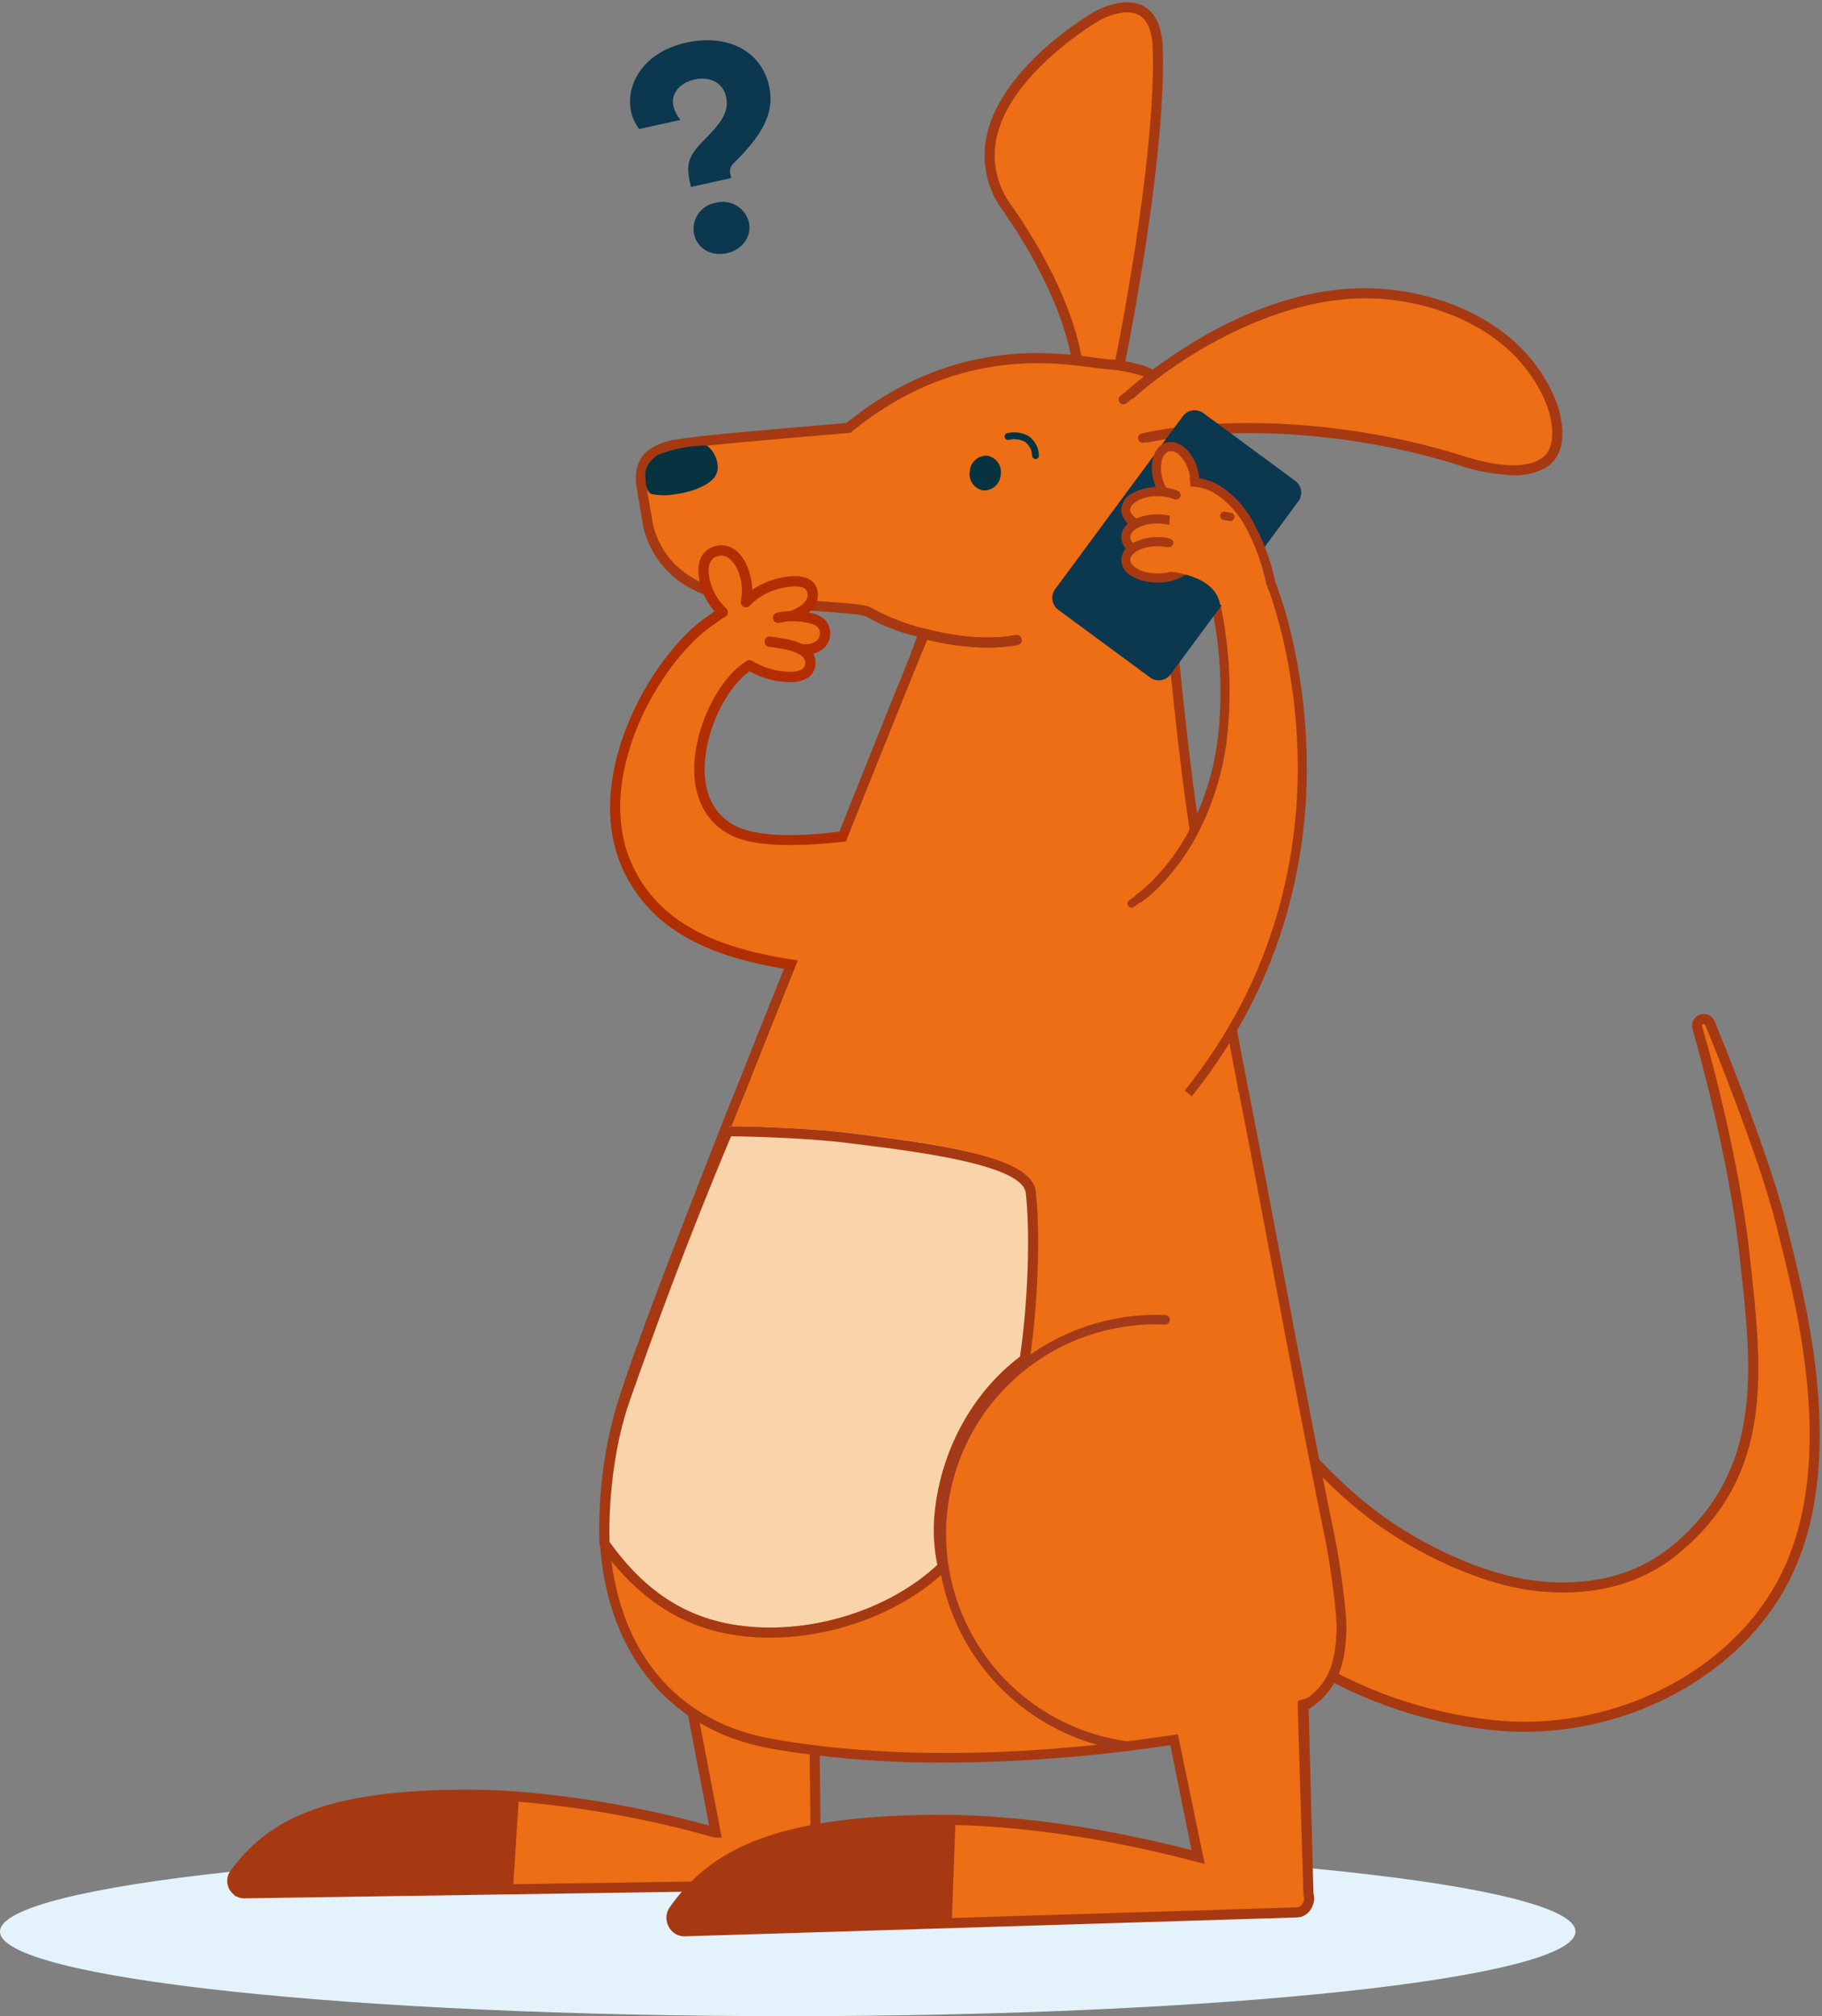 <svg width="385" height="426" viewBox="0 0 385 426" fill="none" xmlns="http://www.w3.org/2000/svg">
<rect x="0" y="0" width="385" height="426" fill="#808080" stroke="none"/>
<g clip-path="url(#clip0_335_10927)">
<path d="M166.453 426C258.383 426 332.906 417.995 332.906 408.121C332.906 398.247 258.383 390.242 166.453 390.242C74.524 390.242 0 398.247 0 408.121C0 417.995 74.524 426 166.453 426Z" fill="#E4F3FB"/>
<path d="M241.024 51.789V51.817C239.792 59.895 238.287 68.515 236.512 77.436C236.419 77.909 236.322 78.411 236.226 78.917C236.192 79.166 227.824 78.33 227.824 78.33C227.824 78.33 227.498 65.028 212.828 43.96C198.157 22.892 231.54 3.533 231.54 3.533C231.54 3.533 244.221 -4.037 244.661 10.337C244.97 19.938 243.653 34.622 241.024 51.789Z" fill="#ED6E14"/>
<path d="M235.629 80.038C234.348 80.038 232.014 79.821 227.713 79.388L226.781 79.295L226.753 78.359C226.753 78.228 226.219 65.065 211.95 44.565C210.259 42.298 209.077 39.693 208.484 36.929C207.891 34.164 207.901 31.304 208.514 28.544C211.767 13.915 230.213 3.067 230.999 2.613C231.241 2.465 237.289 -1.084 241.668 1.305C244.215 2.7 245.578 5.728 245.72 10.305C246.027 19.785 244.729 34.577 242.071 51.947C240.779 60.372 239.261 69.001 237.548 77.647L237.264 79.116C237.178 79.735 237.136 80.038 235.629 80.038ZM228.811 77.359C231.414 77.612 234.081 77.836 235.33 77.89L235.458 77.232C237.174 68.609 238.69 60.003 239.962 51.659V51.633C242.602 34.385 243.892 19.73 243.588 10.375C243.48 6.605 242.481 4.182 240.644 3.177C237.89 1.66 233.525 3.582 232.077 4.452C231.887 4.561 213.636 15.291 210.589 29.007C210.047 31.481 210.043 34.043 210.579 36.518C211.114 38.993 212.176 41.325 213.693 43.354C226.352 61.533 228.462 73.929 228.811 77.359Z" fill="#A63912"/>
<path d="M170.27 398.254L108.511 399.19H108.255L51.607 400.042C51.119 400.049 50.641 399.9 50.244 399.616C50.216 399.616 50.187 399.588 50.158 399.56C49.608 399.142 49.24 398.53 49.129 397.848C49.018 397.167 49.173 396.47 49.562 395.899C56.802 386.082 67.763 379.045 99.736 379.212C102.888 379.212 106.125 379.354 109.504 379.61C123.612 380.794 137.572 383.341 151.188 387.215H151.216L145.705 358.474L172.002 356.8L172.4 394.225C173.961 395.105 172.173 398.198 170.27 398.254Z" fill="#ED6E14"/>
<path d="M51.621 401.105C51.032 401.114 50.45 400.968 49.935 400.682H49.787L49.387 400.293C48.652 399.705 48.17 398.857 48.042 397.924C47.914 396.991 48.148 396.045 48.697 395.28C56.37 384.878 67.972 377.983 99.741 378.153C102.813 378.153 106.035 378.281 109.583 378.553C123.2 379.686 136.682 382.093 149.85 385.742L144.434 357.488L173.054 355.67L173.457 393.714C173.737 394.029 173.931 394.41 174.019 394.822C174.108 395.234 174.088 395.661 173.962 396.063C173.754 396.913 173.292 397.679 172.638 398.261C171.984 398.843 171.168 399.212 170.299 399.32H170.285L51.621 401.105ZM50.754 398.674L50.862 398.75C51.078 398.906 51.34 398.985 51.606 398.977L170.243 397.192C170.641 397.093 171.004 396.888 171.295 396.599C171.586 396.31 171.793 395.949 171.896 395.552C171.91 395.495 171.975 395.208 171.876 395.152L171.343 394.849L170.951 357.937L146.979 359.462L152.509 388.285L150.905 388.245C137.357 384.388 123.466 381.854 109.429 380.678C105.502 380.38 101.983 380.289 98.618 380.28C68.601 380.28 57.619 386.781 50.423 396.534C50.203 396.868 50.114 397.273 50.176 397.668C50.237 398.064 50.443 398.423 50.755 398.676" fill="#A63912"/>
<path d="M273.727 349.602C273.727 349.602 290.077 361.675 315.15 364.464C340.223 367.254 364.796 354.908 375.862 335.815C390.486 310.58 380.183 274.042 376.395 258.72C372.607 243.398 361.363 216.287 361.363 216.287C361.249 215.96 361.019 215.684 360.717 215.512C360.415 215.341 360.061 215.284 359.72 215.353C359.379 215.422 359.075 215.611 358.863 215.887C358.652 216.162 358.547 216.505 358.569 216.852C358.569 216.852 366.142 242.295 368.61 264.972C371.161 288.352 374.264 310.884 353.825 327.577C345.377 334.475 334.49 336.366 323.839 335.002C312.427 333.538 299.121 326.956 289.875 319.933C285.994 316.925 282.342 313.633 278.949 310.083C278.19 309.306 274.192 306.12 274.204 304.937L273.727 349.602Z" fill="#ED6E14"/>
<path d="M322.149 365.912C319.77 365.912 317.392 365.781 315.028 365.521C300.049 363.904 285.672 358.741 273.09 350.46L272.656 350.135L273.139 304.928L275.269 304.947C275.465 305.552 277.907 307.713 278.707 308.425C279.161 308.825 279.528 309.151 279.709 309.339C283.062 312.855 286.676 316.112 290.521 319.082C300.695 326.808 313.826 332.645 323.977 333.944C332.001 334.977 343.589 334.563 353.153 326.752C372.582 310.883 370.242 289.574 367.767 267.017L367.556 265.085C365.123 242.763 357.623 217.408 357.549 217.153C357.447 216.518 357.593 215.869 357.958 215.34C358.323 214.81 358.879 214.442 359.509 214.313C360.101 214.18 360.721 214.273 361.249 214.572C361.777 214.871 362.175 215.355 362.365 215.931C362.458 216.147 373.661 243.237 377.426 258.463L378.051 260.966C382.214 277.545 390.874 312.025 376.782 336.345C366.333 354.376 344.565 365.913 322.15 365.913M274.797 349.052C286.989 356.906 300.843 361.819 315.263 363.404C339.243 366.088 363.793 354.508 374.939 335.279C388.602 311.706 380.081 277.785 375.986 261.488L375.358 258.978C371.631 243.903 360.491 216.964 360.383 216.694C360.292 216.436 360.153 216.345 359.934 216.399C359.888 216.404 359.844 216.418 359.804 216.44C359.764 216.462 359.729 216.493 359.701 216.529C359.673 216.566 359.653 216.607 359.642 216.652C359.631 216.696 359.629 216.743 359.636 216.788C359.669 216.805 367.227 242.344 369.676 264.853L369.893 266.785C372.435 289.935 374.833 311.797 354.509 328.396C344.36 336.689 332.171 337.143 323.712 336.053C313.22 334.705 299.69 328.71 289.241 320.775C285.31 317.74 281.615 314.413 278.187 310.821C278.025 310.656 277.699 310.37 277.297 310.013C276.491 309.298 275.804 308.677 275.237 308.118L274.797 349.052Z" fill="#A63912"/>
<path d="M199.682 371.439C190.455 371.473 181.234 370.935 172.074 369.83L171.779 369.765C168.045 369.314 165.228 368.891 162.689 368.4C141.407 364.499 128.314 347.726 127.664 323.515C127.532 313.32 129.155 303.178 132.462 293.533C135.369 284.785 140.781 270.303 148.551 250.489C150.395 245.721 152.328 240.756 154.318 235.735C155.058 233.882 155.797 232.029 156.567 230.185C159.739 222.11 163.058 213.854 166.318 205.739L171.236 193.517C171.373 193.192 171.509 192.858 171.68 192.518C175.241 183.7 178.927 174.495 182.359 165.926C186.96 154.441 191.101 144.107 193.943 137.195L195.912 138.004C193.072 144.91 188.935 155.241 184.335 166.718C180.902 175.287 177.214 184.494 173.619 193.396C173.437 193.762 173.324 194.046 173.207 194.327L172.951 194.931L168.297 206.525C165.037 214.635 161.72 222.887 158.546 230.975C157.774 232.833 157.035 234.675 156.3 236.513C154.312 241.53 152.384 246.492 150.539 251.259C142.781 271.047 137.38 285.492 134.487 294.205C131.259 303.617 129.672 313.512 129.796 323.461C130.42 346.929 142.553 362.546 163.086 366.303C165.58 366.789 168.356 367.206 172.087 367.656L172.385 367.719C215.444 373.108 261.282 363.123 261.738 363.021C261.877 362.995 270.447 361.536 274.743 358.612C279.488 355.369 281.164 351.74 281.376 344.223C281.485 341.11 280.085 330.967 279.153 326.242C275.243 307.255 271.586 287.858 268.048 269.097C265.685 256.561 263.32 244.023 260.864 231.505C260.811 231.232 260.741 230.963 260.654 230.699C260.421 229.209 260.171 227.964 259.918 226.718L259.197 222.989C258.127 217.414 255.48 203.627 252.573 187.766C252.371 186.829 252.184 185.87 251.994 184.897L251.525 182.543C249.092 169.4 247.227 151.193 246.224 141.409L246.155 140.745L248.273 140.528L248.342 141.193C249.341 150.945 251.203 169.096 253.615 182.131L254.083 184.489C254.271 185.448 254.459 186.401 254.66 187.352C257.574 203.236 260.22 217.016 261.288 222.586L262.009 226.297C262.267 227.586 262.523 228.871 262.711 230.187C262.801 230.412 262.868 230.646 262.909 230.885C265.411 243.619 267.776 256.16 270.141 268.702C273.679 287.447 277.334 306.843 281.241 325.824C282.108 330.219 283.626 340.777 283.507 344.29C283.274 352.505 281.295 356.716 275.942 360.369C271.26 363.558 262.514 365.045 262.145 365.111C241.576 369.218 220.659 371.336 199.684 371.436" fill="#A63912"/>
<path d="M199.682 371.439C190.455 371.473 181.234 370.935 172.074 369.83L171.779 369.765C168.045 369.314 165.228 368.891 162.689 368.4C141.407 364.499 128.314 347.726 127.664 323.515C127.532 313.32 129.155 303.178 132.462 293.533C135.369 284.785 140.781 270.303 148.551 250.489C150.395 245.721 152.328 240.756 154.318 235.735C155.058 233.882 155.797 232.029 156.567 230.185C159.739 222.11 163.058 213.854 166.318 205.739L171.236 193.517C171.373 193.192 171.509 192.858 171.68 192.518C175.241 183.7 178.927 174.495 182.359 165.926C186.96 154.441 191.101 144.107 193.943 137.195L195.912 138.004C193.072 144.91 188.935 155.241 184.335 166.718C180.902 175.287 177.214 184.494 173.619 193.396C173.437 193.762 173.324 194.046 173.207 194.327L172.951 194.931L168.297 206.525C165.037 214.635 161.72 222.887 158.546 230.975C157.774 232.833 157.035 234.675 156.3 236.513C154.312 241.53 152.384 246.492 150.539 251.259C142.781 271.047 137.38 285.492 134.487 294.205C131.259 303.617 129.672 313.512 129.796 323.461C130.42 346.929 142.553 362.546 163.086 366.303C165.58 366.789 168.356 367.206 172.087 367.656L172.385 367.719C215.444 373.108 261.282 363.123 261.738 363.021C261.877 362.995 270.447 361.536 274.743 358.612C279.488 355.369 281.164 351.74 281.376 344.223C281.485 341.11 280.085 330.967 279.153 326.242C275.243 307.255 271.586 287.858 268.048 269.097C265.685 256.561 263.32 244.023 260.864 231.505C260.811 231.232 260.741 230.963 260.654 230.699C260.421 229.209 260.171 227.964 259.918 226.718L259.197 222.989C258.127 217.414 255.48 203.627 252.573 187.766C252.371 186.829 252.184 185.87 251.994 184.897L251.525 182.543C249.092 169.4 247.227 151.193 246.224 141.409L246.155 140.745L248.273 140.528L248.342 141.193C249.341 150.945 251.203 169.096 253.615 182.131L254.083 184.489C254.271 185.448 254.459 186.401 254.66 187.352C257.574 203.236 260.22 217.016 261.288 222.586L262.009 226.297C262.267 227.586 262.523 228.871 262.711 230.187C262.801 230.412 262.868 230.646 262.909 230.885C265.411 243.619 267.776 256.16 270.141 268.702C273.679 287.447 277.334 306.843 281.241 325.824C282.108 330.219 283.626 340.777 283.507 344.29C283.274 352.505 281.295 356.716 275.942 360.369C271.26 363.558 262.514 365.045 262.145 365.111C241.576 369.218 220.659 371.336 199.684 371.436" stroke="#A63912" stroke-width="2"/>
<path d="M194.397 138.822C195.048 137.635 195.334 135.444 195.893 134.422C191.516 133.332 187.325 131.597 183.457 129.277C182.427 128.927 181.354 128.722 180.267 128.667C174.06 127.977 161.263 127.441 161.263 127.441C160.387 127.345 159.539 127.248 158.698 127.098C157.517 126.938 156.37 126.726 155.251 126.516H155.223C152.534 125.967 149.925 125.08 147.46 123.875C146.636 123.483 145.836 123.041 145.064 122.553C144.444 122.169 143.851 121.742 143.291 121.274C141.282 119.647 139.648 117.606 138.501 115.29C138.086 114.482 137.739 113.641 137.465 112.776C137.287 112.323 137.139 111.858 137.022 111.386L135.829 104.602L135.582 102.976C134.602 96.644 138.288 95.112 142.039 94.077C143.038 93.816 149.026 93.141 149.026 93.141C159.203 92.071 179.27 90.42 179.27 90.42C203.825 70.299 227.105 76.388 234.054 76.966C236.425 77.117 238.772 77.533 241.05 78.206C241.742 78.4 242.411 78.666 243.047 79C245.268 79.984 247.06 81.733 248.098 83.928C249.113 86.226 249.503 88.752 249.228 91.249L247.493 132.766C247.428 135.413 247.384 138.091 247.345 140.514C247.345 141.408 247.331 142.472 247.323 143.675" fill="#ED6E14"/>
<path d="M248.383 143.689L246.254 143.666L246.299 139.223C246.333 137.146 246.37 134.936 246.427 132.742L248.162 91.209C248.424 88.887 248.07 86.537 247.135 84.396C246.208 82.417 244.594 80.842 242.592 79.964C241.996 79.652 241.37 79.403 240.723 79.221C238.521 78.571 236.252 78.171 233.96 78.029C233.174 77.964 232.179 77.83 231.004 77.668C222.151 76.467 201.409 73.65 179.939 91.24L179.681 91.45L179.349 91.478C179.151 91.492 159.18 93.14 149.128 94.197C146.851 94.452 142.972 94.926 142.297 95.105C138.577 96.135 135.791 97.363 136.632 102.814L136.879 104.44L138.063 111.201C138.169 111.603 138.298 111.998 138.449 112.384C138.712 113.217 139.045 114.026 139.445 114.802C140.527 116.985 142.067 118.909 143.96 120.445C144.485 120.886 145.041 121.288 145.624 121.648C146.36 122.121 147.125 122.549 147.914 122.929C150.306 124.093 152.836 124.949 155.444 125.476C156.542 125.678 157.673 125.89 158.835 126.049C159.702 126.2 160.521 126.291 161.37 126.384C161.427 126.384 174.202 126.926 180.378 127.613C183.263 127.93 183.777 128.237 183.996 128.371C187.97 130.557 192.237 132.165 196.666 133.147L198.023 133.472L196.243 134.498C195.985 134.966 194.569 138.594 194.217 139.237L192.318 138.527L193.766 134.498C189.96 133.61 186.306 132.165 182.922 130.209C182.02 129.942 181.089 129.783 180.148 129.736C174.047 129.057 161.342 128.519 161.214 128.512C160.238 128.404 159.371 128.311 158.511 128.155C157.352 128.002 156.188 127.786 155.052 127.567C152.254 127.007 149.539 126.09 146.974 124.838C146.115 124.43 145.282 123.969 144.48 123.458C143.821 123.048 143.193 122.591 142.601 122.09C140.48 120.367 138.755 118.21 137.541 115.763C137.099 114.906 136.731 114.013 136.442 113.093C136.258 112.621 136.106 112.137 135.986 111.645L134.529 103.136C133.326 95.384 138.805 93.864 141.742 93.047C142.803 92.772 148.278 92.151 148.899 92.079C158.267 91.094 176.195 89.602 178.847 89.381C200.94 71.437 222.194 74.323 231.292 75.557C232.426 75.713 233.38 75.843 234.138 75.903C236.587 76.061 239.011 76.493 241.364 77.191C242.131 77.404 242.872 77.701 243.573 78.076C245.987 79.168 247.932 81.083 249.059 83.479C250.15 85.942 250.573 88.649 250.285 91.327L248.55 132.81C248.496 134.977 248.459 137.185 248.426 139.254L248.383 143.689Z" fill="#A63912"/>
<path d="M244.69 367.344C243.197 367.344 241.703 367.273 240.221 367.127C230.883 366.221 222.05 362.469 214.918 356.379C207.787 350.288 202.701 342.155 200.35 333.079C197.999 324.004 198.498 314.426 201.777 305.643C205.056 296.86 210.958 289.297 218.684 283.978C218.916 283.821 219.201 283.762 219.477 283.814C219.753 283.866 219.997 284.025 220.156 284.255C220.316 284.486 220.377 284.77 220.328 285.046C220.279 285.322 220.123 285.568 219.894 285.729C212.527 290.8 206.898 298.012 203.771 306.386C200.643 314.761 200.168 323.894 202.41 332.548C204.651 341.201 209.501 348.957 216.301 354.764C223.102 360.571 231.525 364.148 240.429 365.011C243.052 365.263 245.693 365.281 248.32 365.065C248.598 365.049 248.872 365.142 249.082 365.324C249.292 365.507 249.423 365.764 249.446 366.042C249.468 366.319 249.381 366.595 249.203 366.809C249.025 367.023 248.771 367.159 248.493 367.188C247.233 367.29 245.964 367.342 244.69 367.344Z" fill="#A63912"/>
<path d="M204.916 99.558C204.978 98.633 205.404 97.769 206.1 97.157C206.797 96.544 207.708 96.231 208.634 96.287C209.546 96.455 210.354 96.977 210.882 97.739C211.41 98.501 211.616 99.44 211.454 100.352C211.392 101.277 210.967 102.139 210.272 102.752C209.576 103.365 208.666 103.678 207.741 103.623C206.829 103.455 206.021 102.933 205.493 102.171C204.965 101.409 204.759 100.47 204.921 99.558" fill="#07323F"/>
<path d="M109.653 379.633L108.409 398.985H108.153L51.505 399.836C51.016 399.844 50.539 399.694 50.142 399.411C50.113 399.411 50.085 399.382 50.056 399.354C49.605 398.918 49.326 398.334 49.269 397.71C49.212 397.085 49.38 396.461 49.743 395.95C56.951 386.103 67.917 379.067 99.893 379.233C103.038 379.233 106.279 379.379 109.653 379.633Z" fill="#A63912"/>
<path d="M238.672 83.482C246.651 76.23 268.521 60.644 291.365 62.048C306.272 62.965 321.511 70.121 327.584 84.586C329.24 88.532 330.454 95.428 325.928 97.999C320.921 100.842 313.03 98.668 307.971 97.087C288.529 91.019 262.501 88.189 242.165 92.471" fill="#ED6E14"/>
<path d="M319.824 100.434C315.674 100.252 311.572 99.469 307.647 98.108C286.344 91.449 260.725 89.65 242.377 93.517L241.944 91.431C260.614 87.501 286.655 89.32 308.286 96.073C311.932 97.211 320.462 99.88 325.4 97.072C329.401 94.802 327.933 88.187 326.598 84.999C320.339 70.077 304.256 63.909 291.294 63.112C270.133 61.834 248.706 75.797 239.385 84.269L237.953 82.695C240.591 80.297 264.542 59.301 291.424 60.989C305.026 61.826 321.924 68.357 328.557 84.177C330.264 88.238 331.737 95.919 326.447 98.924C324.407 99.992 322.125 100.512 319.824 100.434Z" fill="#A63912"/>
<path d="M194.922 133.792C194.922 133.792 205.497 137.012 214.846 135.222L194.922 133.792Z" fill="#DD7532"/>
<path d="M208.662 136.831C203.91 136.783 199.185 136.102 194.613 134.806C194.479 134.765 194.355 134.699 194.247 134.61C194.139 134.521 194.05 134.412 193.984 134.289C193.918 134.166 193.878 134.031 193.864 133.892C193.851 133.753 193.865 133.613 193.906 133.479C193.945 133.345 194.011 133.22 194.1 133.111C194.188 133.003 194.298 132.913 194.421 132.847C194.545 132.781 194.681 132.74 194.82 132.727C194.96 132.714 195.1 132.729 195.234 132.771C195.336 132.802 205.672 135.884 214.645 134.179C214.922 134.129 215.208 134.189 215.441 134.347C215.674 134.505 215.836 134.749 215.892 135.025C215.918 135.162 215.917 135.303 215.889 135.44C215.861 135.577 215.806 135.707 215.727 135.823C215.649 135.939 215.548 136.038 215.431 136.115C215.314 136.191 215.183 136.244 215.046 136.271C212.939 136.657 210.802 136.846 208.66 136.835" fill="#A63912"/>
<path d="M194.922 133.792C194.922 133.792 205.497 137.012 214.846 135.222L194.922 133.792Z" fill="#DD7532"/>
<path d="M208.662 136.831C203.91 136.783 199.185 136.102 194.613 134.806C194.479 134.765 194.355 134.699 194.247 134.61C194.139 134.521 194.05 134.412 193.984 134.289C193.918 134.166 193.878 134.031 193.864 133.892C193.851 133.753 193.865 133.613 193.906 133.479C193.945 133.345 194.011 133.22 194.1 133.111C194.188 133.003 194.298 132.913 194.421 132.847C194.545 132.781 194.681 132.74 194.82 132.727C194.96 132.714 195.1 132.729 195.234 132.771C195.336 132.802 205.672 135.884 214.645 134.179C214.922 134.129 215.208 134.189 215.441 134.347C215.674 134.505 215.836 134.749 215.892 135.025C215.918 135.162 215.917 135.303 215.889 135.44C215.861 135.577 215.806 135.707 215.727 135.823C215.649 135.939 215.548 136.038 215.431 136.115C215.314 136.191 215.183 136.244 215.046 136.271C212.939 136.657 210.802 136.846 208.66 136.835" fill="#A63912"/>
<path d="M218.813 96.987C218.635 96.987 218.462 96.92 218.33 96.8C218.197 96.68 218.114 96.515 218.097 96.337C218.086 95.77 217.95 95.212 217.699 94.704C217.448 94.195 217.088 93.749 216.644 93.395C215.595 92.811 214.365 92.641 213.196 92.917C213.104 92.944 213.007 92.952 212.911 92.941C212.815 92.93 212.722 92.9 212.638 92.852C212.554 92.804 212.481 92.74 212.422 92.664C212.363 92.587 212.321 92.499 212.296 92.406C212.272 92.313 212.267 92.215 212.281 92.12C212.295 92.025 212.329 91.933 212.379 91.85C212.429 91.768 212.495 91.697 212.574 91.64C212.652 91.584 212.741 91.544 212.835 91.523C214.41 91.136 216.073 91.384 217.466 92.213C218.083 92.681 218.589 93.282 218.945 93.97C219.302 94.658 219.5 95.417 219.526 96.192C219.536 96.286 219.527 96.381 219.5 96.472C219.473 96.563 219.428 96.647 219.368 96.721C219.308 96.794 219.234 96.855 219.151 96.9C219.068 96.945 218.976 96.973 218.882 96.983C218.859 96.985 218.836 96.987 218.813 96.987Z" fill="#07323F"/>
<path d="M256.189 129.055C255.755 126.403 254.698 124.54 253.064 123.512C251.275 122.556 249.191 122.311 247.23 122.826L246.688 120.985C249.172 120.307 251.823 120.627 254.074 121.878C256.205 123.21 257.554 125.52 258.086 128.741L256.189 129.055Z" fill="#A63912"/>
<path d="M267.574 106.824C267.072 106.823 266.586 106.641 266.207 106.312C265.827 105.983 265.578 105.528 265.506 105.031C265.434 104.534 265.543 104.028 265.813 103.604C266.084 103.181 266.498 102.869 266.979 102.725C267.512 102.569 268.084 102.628 268.573 102.89C268.815 103.021 269.029 103.198 269.202 103.412C269.376 103.625 269.505 103.871 269.584 104.135C269.662 104.398 269.688 104.674 269.659 104.947C269.631 105.22 269.549 105.485 269.418 105.727C269.287 105.968 269.11 106.182 268.896 106.355C268.683 106.528 268.438 106.657 268.174 106.735C267.979 106.793 267.778 106.823 267.574 106.824ZM266.134 103.952C266.006 104.189 265.938 104.454 265.936 104.724C265.935 104.993 266 105.259 266.126 105.498C266.252 105.736 266.435 105.94 266.658 106.091C266.882 106.242 267.139 106.336 267.408 106.363C267.676 106.391 267.948 106.352 268.197 106.25C268.447 106.148 268.668 105.986 268.84 105.779C269.012 105.571 269.131 105.324 269.185 105.06C269.238 104.795 269.226 104.522 269.149 104.264C269.057 103.953 268.874 103.676 268.624 103.469C268.375 103.262 268.069 103.134 267.746 103.1C267.423 103.067 267.098 103.13 266.811 103.281C266.524 103.433 266.289 103.666 266.134 103.952Z" fill="#CFE8F4"/>
<path d="M145.995 39.5C145.129 35.581 144.758 33.606 148.552 29.819C152.138 26.263 154.162 23.765 153.43 20.458C152.728 17.269 149.775 16.122 146.772 16.782C143.891 17.418 141.663 19.58 142.301 22.458C142.575 23.516 143.078 24.502 143.774 25.345L135.068 27.259C134.209 26.143 133.615 24.846 133.331 23.467C132.237 18.505 135.307 11.15 145.061 9.001C153.644 7.113 160.857 10.666 162.534 18.26C163.747 23.774 161.19 28.508 154.834 34.665C154.558 34.993 154.373 35.388 154.297 35.81C154.221 36.232 154.256 36.667 154.4 37.071C154.437 37.257 154.494 37.502 154.519 37.621L145.995 39.5ZM151.232 42.846C151.963 42.645 152.726 42.593 153.477 42.692C154.229 42.791 154.952 43.039 155.606 43.422C156.26 43.805 156.83 44.315 157.283 44.921C157.737 45.528 158.064 46.219 158.246 46.954C158.91 49.954 156.836 52.793 153.589 53.505C150.28 54.239 147.329 52.504 146.665 49.503C146.51 48.764 146.507 48.002 146.655 47.262C146.803 46.521 147.1 45.819 147.527 45.196C147.955 44.574 148.504 44.045 149.143 43.641C149.781 43.236 150.494 42.966 151.24 42.845" fill="#0B374F"/>
<path d="M161.606 126.623C156.075 126.355 152.124 129.745 150.032 131.175C138.994 138.695 123.134 164.874 133.149 184.37C142.223 202.032 163.837 203.543 182.011 205.752C187.876 190.556 189.518 186.265 194.977 173.137C194.652 173.93 168.162 180.11 156.888 176.273C144.372 172.011 146.836 156.593 152.054 147.587C154.029 144.181 156.63 141.401 158.605 140.504" fill="#ED6E14"/>
<path d="M182.725 206.935L178.63 206.444C160.985 204.362 140.983 202.001 132.181 184.867C122.067 165.175 137.593 138.328 149.423 130.271L150.211 129.716C152.524 128.056 156.378 125.267 161.666 125.537C161.954 125.551 162.226 125.68 162.42 125.894C162.614 126.108 162.715 126.39 162.7 126.679C162.686 126.967 162.557 127.239 162.343 127.432C162.129 127.626 161.846 127.727 161.557 127.713C157.038 127.506 153.697 129.896 151.48 131.486L150.65 132.072C139.387 139.746 124.557 165.241 134.123 183.866C142.396 199.973 161.784 202.259 178.889 204.277L181.304 204.565L181.622 203.74C186.584 190.885 188.465 186.008 193.002 175.055C185.33 177.467 165.055 180.196 156.541 177.299C154.545 176.695 152.716 175.636 151.198 174.206C149.681 172.777 148.516 171.014 147.795 169.058C145.056 161.763 147.872 152.635 151.115 147.036C153.183 143.46 155.949 140.511 158.158 139.507C158.289 139.445 158.431 139.409 158.576 139.401C158.721 139.394 158.865 139.416 159.002 139.465C159.138 139.515 159.263 139.591 159.37 139.69C159.477 139.788 159.563 139.907 159.623 140.039C159.683 140.171 159.716 140.313 159.72 140.458C159.724 140.603 159.7 140.748 159.647 140.883C159.595 141.018 159.516 141.142 159.416 141.246C159.315 141.351 159.194 141.434 159.061 141.491C157.265 142.307 154.832 144.974 153.004 148.129C149.761 153.726 147.525 162.132 149.838 168.296C150.452 169.946 151.44 171.432 152.726 172.637C154.011 173.842 155.559 174.732 157.247 175.238C167.855 178.854 192.43 173.331 194.333 172.28L194.752 173.038L195.992 173.552C190.738 186.186 189.096 190.438 183.66 204.525L182.725 206.935Z" fill="#B12E00"/>
<path d="M157.428 121.402C158.147 124.168 158.902 129.953 156.034 130.692C153.165 131.431 150.408 126.165 149.636 123.432C148.864 120.699 148.558 116.86 151.774 115.961C154.99 115.061 156.705 118.636 157.424 121.4" fill="#ED6E14"/>
<path d="M166.096 129.565C163.526 130.179 157.76 133.228 157.142 130.678C156.524 128.127 162.022 123.888 164.561 123.225C167.101 122.562 171.284 121.882 172.038 124.681C172.792 127.48 168.666 128.95 166.096 129.565Z" fill="#ED6E14"/>
<path d="M166.239 137.215C163.861 137.077 158.291 138.19 158.36 135.265C158.429 132.339 162.638 127.7 164.994 127.731C167.351 127.761 173.229 130.578 173.236 133.893C173.242 137.207 168.621 137.349 166.242 137.211" fill="#ED6E14"/>
<path d="M163.768 142.631C161.486 142.22 156.95 141.03 157.407 138.129C157.865 135.229 162.479 135.457 164.819 135.828C167.159 136.199 171.571 137.09 171.147 140.345C170.723 143.6 166.051 143.041 163.774 142.631" fill="#ED6E14"/>
<path d="M152.705 130.444C152.447 130.444 152.197 130.353 152 130.187C150.113 128.447 148.744 126.219 148.043 123.751C146.824 119.4 147.956 116.282 151.079 115.407C151.702 115.223 152.357 115.168 153.002 115.246C153.647 115.324 154.27 115.532 154.831 115.859C157.234 117.242 158.155 120.193 158.381 121.069C159.028 123.153 159.129 125.368 158.675 127.502C158.604 127.78 158.425 128.018 158.179 128.165C157.933 128.312 157.638 128.357 157.359 128.288C157.081 128.22 156.84 128.045 156.69 127.8C156.539 127.556 156.491 127.262 156.556 126.983C156.926 125.198 156.826 123.347 156.267 121.612C155.925 120.059 155.026 118.685 153.741 117.748C153.431 117.565 153.087 117.45 152.729 117.408C152.372 117.366 152.01 117.399 151.666 117.505C149.161 118.207 149.638 121.351 150.148 123.162C150.738 125.208 151.865 127.058 153.413 128.521C153.583 128.665 153.706 128.858 153.763 129.074C153.82 129.289 153.809 129.518 153.733 129.727C153.656 129.937 153.517 130.118 153.334 130.246C153.15 130.374 152.933 130.443 152.709 130.443" fill="#B42D00"/>
<path d="M166.938 144.127C165.829 144.113 164.722 144.001 163.632 143.793C161.588 143.371 159.631 142.602 157.848 141.517C157.72 141.449 157.607 141.355 157.516 141.243C157.425 141.13 157.357 141.001 157.317 140.861C157.276 140.722 157.264 140.577 157.281 140.433C157.297 140.289 157.342 140.15 157.413 140.023C157.484 139.897 157.579 139.786 157.694 139.697C157.808 139.608 157.939 139.543 158.079 139.505C158.219 139.467 158.365 139.457 158.509 139.477C158.653 139.496 158.791 139.543 158.916 139.617C160.488 140.581 162.214 141.268 164.018 141.65C167.596 142.293 169.006 141.745 169.525 141.362C169.696 141.238 169.838 141.079 169.941 140.894C170.044 140.71 170.106 140.506 170.122 140.295C170.333 138.685 168.561 137.606 164.706 136.996L163.795 136.841C163.492 136.785 163.398 136.769 162.523 136.673C162.38 136.658 162.242 136.615 162.116 136.547C161.99 136.478 161.879 136.386 161.789 136.274C161.699 136.162 161.632 136.034 161.592 135.896C161.553 135.759 161.54 135.614 161.556 135.472C161.568 135.328 161.609 135.189 161.677 135.062C161.745 134.935 161.838 134.822 161.95 134.732C162.062 134.642 162.192 134.575 162.331 134.537C162.47 134.498 162.615 134.488 162.758 134.508C163.734 134.616 163.842 134.633 164.184 134.696L165.046 134.843C166.982 135.147 172.869 136.08 172.285 140.576C172.229 141.079 172.069 141.565 171.816 142.003C171.562 142.441 171.22 142.822 170.812 143.121C169.66 143.859 168.304 144.211 166.938 144.127Z" fill="#B42D00"/>
<path d="M167.82 131.04C167.568 131.039 167.324 130.951 167.13 130.791C166.936 130.631 166.803 130.408 166.754 130.161C166.705 129.914 166.744 129.658 166.862 129.436C166.981 129.214 167.173 129.04 167.406 128.944C168.855 128.348 171.188 127.045 170.551 125.029C169.994 123.253 166.089 123.933 163.87 124.611C161.89 125.231 160.087 126.312 158.608 127.766C158.436 127.997 158.178 128.15 157.893 128.191C157.607 128.233 157.317 128.159 157.086 127.987C156.854 127.814 156.701 127.557 156.66 127.272C156.618 126.987 156.692 126.696 156.864 126.465C158.182 124.706 161.442 123.077 163.231 122.533C168.271 120.989 171.787 121.681 172.629 124.375C172.942 125.366 173.543 128.77 168.232 130.958C168.101 131.013 167.959 131.041 167.817 131.04" fill="#B42D00"/>
<path d="M170.076 138.275C169.968 138.275 169.852 138.275 169.738 138.27C169.449 138.259 169.175 138.135 168.978 137.923C168.781 137.712 168.675 137.431 168.685 137.141C168.706 136.856 168.834 136.589 169.043 136.395C169.252 136.2 169.528 136.091 169.814 136.09C170.323 136.156 170.839 136.117 171.333 135.977C171.826 135.837 172.285 135.598 172.683 135.274C172.881 135.07 173.033 134.827 173.129 134.559C173.225 134.292 173.263 134.007 173.241 133.724C173.217 132.978 172.975 132.224 171.397 131.774C169.186 131.166 166.86 131.106 164.621 131.598C164.338 131.658 164.043 131.603 163.8 131.445C163.558 131.288 163.388 131.041 163.328 130.758C163.268 130.476 163.323 130.181 163.481 129.938C163.638 129.696 163.886 129.526 164.169 129.467C166.756 128.901 169.443 128.975 171.996 129.683C174.749 130.47 175.381 132.284 175.426 133.658C175.46 134.239 175.372 134.822 175.166 135.367C174.961 135.912 174.643 136.408 174.233 136.823C173.672 137.328 173.017 137.717 172.305 137.967C171.593 138.217 170.839 138.324 170.085 138.281" fill="#B42D00"/>
<path d="M247.204 140.643C248.192 150.279 250.083 168.951 252.556 182.33C252.925 184.118 253.237 185.849 253.607 187.579C257.042 206.305 260.113 222.138 260.649 224.976C260.99 226.764 261.388 228.523 261.642 230.339C261.748 230.655 261.833 230.977 261.898 231.303C268.088 262.884 273.71 294.577 280.185 326.044C281.066 330.499 282.542 340.94 282.429 344.26C282.202 352.289 280.271 356.121 275.331 359.497C270.787 362.59 261.957 364.065 261.957 364.065C261.957 364.065 215.985 374.251 172.199 368.776C172.143 368.776 172.001 368.719 171.943 368.719C168.907 368.351 165.81 367.925 162.885 367.357C140.707 363.299 129.321 345.906 128.725 323.49C128.606 313.418 130.209 303.4 133.467 293.867C136.59 284.476 142.497 268.837 149.539 250.881C151.382 246.113 153.316 241.149 155.303 236.127C156.042 234.285 156.78 232.443 157.547 230.595C162.261 218.593 167.287 206.222 171.969 194.503C172.196 193.993 172.367 193.509 172.62 192.999C181.038 172.175 189.962 149.666 194.92 137.602" fill="#ED6E14"/>
<path d="M216.656 286.159C205.67 294.277 199.491 307.203 198.577 320.003C198.39 323.34 198.651 326.686 199.353 329.954C188.627 340.252 171.408 345.355 156.827 343.534C144.035 341.976 135.019 335.137 127.875 325.071C127.597 316.392 128.775 304.343 132.16 294.672C136.368 282.688 143.61 262.439 153.911 237.963C160.451 237.986 172.237 238.487 178.961 239.328C193.979 241.198 217.513 243.837 217.979 251.031C218.979 260.414 218.328 275.174 216.661 286.158" fill="#F9D3AA"/>
<path d="M162.672 346.031C160.628 346.033 158.585 345.908 156.556 345.656C144.57 344.195 134.857 338.012 126.869 326.754L126.681 326.491L126.671 326.165C126.415 318.039 127.417 305.677 131.017 295.383C135.997 281.207 142.971 261.944 152.79 238.613L153.066 237.963H153.776C160.795 237.991 172.414 238.519 178.949 239.336L180.658 239.552C201.304 242.105 218.432 244.81 218.894 252.028C219.859 261.061 219.303 275.953 217.571 287.385L217.506 287.818L217.152 288.082C207.046 295.55 200.452 307.912 199.501 321.146C199.315 324.388 199.57 327.64 200.26 330.813L200.369 331.386L199.948 331.789C190.719 340.657 176.336 346.031 162.672 346.031ZM128.791 325.783C136.478 336.503 145.391 342.151 156.818 343.545C171.348 345.349 187.831 340.186 198.059 330.65C197.411 327.476 197.182 324.231 197.378 320.998C198.354 307.302 205.132 294.494 215.53 286.635C217.188 275.421 217.714 261.021 216.774 252.212C216.383 246.12 193.857 243.327 180.397 241.665L178.682 241.448C172.444 240.671 161.483 240.147 154.475 240.098C144.825 263.077 137.951 282.076 133.029 296.087C129.569 305.97 128.573 317.838 128.791 325.783Z" fill="#A63912"/>
<path d="M240.412 189.986C240.412 189.986 266.557 172.981 256.651 126.536L267.36 124.211L267.738 124.132L268.81 123.906C268.81 123.906 291.554 180.543 251.074 231.036" fill="#ED6E14"/>
<path d="M251.83 231.634L250.329 230.431C255.056 224.555 259.171 218.211 262.609 211.5C265.669 205.492 268.145 199.205 270.005 192.725C273.154 181.62 274.559 170.094 274.167 158.559C273.907 150.202 272.78 141.893 270.804 133.768C270.091 130.806 269.224 127.882 268.207 125.01L267.564 125.144L257.789 127.271C259.866 136.757 260.36 146.52 259.249 156.167C258.404 163.132 256.322 169.89 253.102 176.125C250.971 180.217 248.252 183.975 245.031 187.279C243.787 188.58 242.418 189.757 240.945 190.792L239.895 189.183C241.279 188.198 242.567 187.083 243.74 185.854C246.823 182.672 249.423 179.056 251.458 175.121C254.551 169.091 256.548 162.56 257.354 155.832C258.449 146.11 257.893 136.272 255.711 126.734L255.513 125.798L267.165 123.269L269.406 122.799L269.703 123.546C270.899 126.736 271.888 129.999 272.666 133.315C274.673 141.572 275.819 150.014 276.083 158.507C276.481 170.241 275.052 181.965 271.847 193.261C269.953 199.857 267.431 206.257 264.315 212.373C260.819 219.201 256.636 225.654 251.83 231.634Z" fill="#A63912"/>
<path d="M243.026 143.148L223.597 128.827C223.27 128.586 222.994 128.283 222.784 127.935C222.574 127.588 222.435 127.202 222.374 126.801C222.314 126.4 222.333 125.991 222.431 125.597C222.529 125.203 222.704 124.832 222.945 124.506L249.939 87.941C250.18 87.614 250.483 87.337 250.831 87.127C251.179 86.917 251.564 86.778 251.966 86.716C252.368 86.655 252.778 86.674 253.172 86.771C253.567 86.869 253.938 87.043 254.265 87.284L273.694 101.604C274.354 102.09 274.793 102.818 274.915 103.628C275.038 104.437 274.834 105.262 274.349 105.922L247.35 142.497C246.862 143.156 246.133 143.594 245.322 143.716C244.512 143.838 243.686 143.634 243.026 143.148Z" fill="#0B374F"/>
<path d="M250.159 106.439C252.201 105.854 253.085 102.692 252.133 99.376C251.182 96.06 248.755 93.847 246.713 94.432C244.671 95.017 243.787 98.179 244.738 101.495C245.69 104.811 248.117 107.024 250.159 106.439Z" fill="#ED6E14"/>
<path d="M246.45 93.508C249.041 92.766 251.945 95.226 253.06 99.111C254.175 102.996 253.017 106.619 250.425 107.361C247.834 108.104 244.931 105.644 243.816 101.76C242.701 97.876 243.859 94.251 246.45 93.508ZM249.896 105.515C250.268 105.349 250.595 105.094 250.848 104.773C251.1 104.452 251.27 104.075 251.344 103.673C251.66 102.341 251.614 100.949 251.211 99.641C250.859 98.318 250.16 97.113 249.186 96.151C248.91 95.85 248.565 95.62 248.181 95.481C247.797 95.343 247.385 95.3 246.98 95.356C246.607 95.522 246.281 95.777 246.028 96.098C245.776 96.419 245.605 96.797 245.531 97.198C245.215 98.53 245.262 99.922 245.665 101.23C246.017 102.553 246.716 103.758 247.69 104.72C247.966 105.022 248.31 105.251 248.695 105.39C249.079 105.528 249.491 105.571 249.896 105.515Z" fill="#A63912"/>
<path d="M244.59 111.565C248.307 111.565 251.321 109.844 251.321 107.721C251.321 105.599 248.307 103.878 244.59 103.878C240.873 103.878 237.859 105.599 237.859 107.721C237.859 109.844 240.873 111.565 244.59 111.565Z" fill="#ED6E14"/>
<path d="M244.591 102.917C246.415 102.882 248.217 103.314 249.828 104.169C250.52 104.485 251.113 104.982 251.546 105.607C251.978 106.232 252.233 106.963 252.284 107.721C252.233 108.48 251.978 109.21 251.546 109.836C251.113 110.461 250.52 110.958 249.828 111.273C248.217 112.129 246.415 112.56 244.591 112.526C242.767 112.56 240.965 112.129 239.355 111.273C238.663 110.958 238.069 110.461 237.636 109.836C237.204 109.21 236.949 108.48 236.898 107.721C236.949 106.963 237.204 106.232 237.636 105.607C238.069 104.982 238.663 104.485 239.355 104.169C240.965 103.314 242.767 102.882 244.591 102.917ZM244.591 110.604C247.991 110.604 250.361 109.087 250.361 107.721C250.361 106.356 247.992 104.839 244.591 104.839C241.19 104.839 238.821 106.356 238.821 107.721C238.821 109.087 241.192 110.604 244.591 110.604Z" fill="#A63912"/>
<path d="M244.59 117.33C248.307 117.33 251.321 115.61 251.321 113.487C251.321 111.364 248.307 109.644 244.59 109.644C240.873 109.644 237.859 111.364 237.859 113.487C237.859 115.61 240.873 117.33 244.59 117.33Z" fill="#ED6E14"/>
<path d="M244.591 108.682C246.415 108.648 248.217 109.079 249.828 109.935C250.52 110.25 251.113 110.747 251.546 111.372C251.978 111.998 252.233 112.728 252.284 113.487C252.233 114.245 251.978 114.976 251.546 115.601C251.113 116.227 250.52 116.723 249.828 117.039C248.217 117.894 246.415 118.326 244.591 118.291C242.767 118.326 240.965 117.894 239.355 117.039C238.663 116.723 238.069 116.227 237.636 115.601C237.204 114.976 236.949 114.245 236.898 113.487C236.949 112.728 237.204 111.998 237.636 111.372C238.069 110.747 238.663 110.25 239.355 109.935C240.965 109.079 242.767 108.648 244.591 108.682ZM244.591 116.369C247.991 116.369 250.361 114.852 250.361 113.487C250.361 112.122 247.992 110.605 244.591 110.605C241.19 110.605 238.821 112.122 238.821 113.487C238.821 114.852 241.192 116.369 244.591 116.369Z" fill="#A63912"/>
<path d="M244.59 122.134C248.307 122.134 251.321 120.413 251.321 118.291C251.321 116.168 248.307 114.447 244.59 114.447C240.873 114.447 237.859 116.168 237.859 118.291C237.859 120.413 240.873 122.134 244.59 122.134Z" fill="#ED6E14"/>
<path d="M244.591 113.487C246.415 113.453 248.217 113.884 249.828 114.74C250.52 115.055 251.113 115.552 251.546 116.177C251.978 116.803 252.233 117.533 252.284 118.292C252.233 119.05 251.978 119.781 251.546 120.406C251.113 121.031 250.52 121.528 249.828 121.844C248.217 122.699 246.415 123.131 244.591 123.096C242.767 123.131 240.965 122.699 239.355 121.844C238.663 121.528 238.069 121.031 237.636 120.406C237.204 119.781 236.949 119.05 236.898 118.292C236.949 117.533 237.204 116.803 237.636 116.177C238.069 115.552 238.663 115.055 239.355 114.74C240.965 113.884 242.767 113.453 244.591 113.487ZM244.591 121.174C247.991 121.174 250.361 119.657 250.361 118.292C250.361 116.926 247.992 115.409 244.591 115.409C241.19 115.409 238.821 116.926 238.821 118.292C238.821 119.657 241.192 121.174 244.591 121.174Z" fill="#A63912"/>
<path d="M247.203 104.194C247.203 104.194 249.202 104.821 249.552 105.022" stroke="#A63912" stroke-linecap="round"/>
<path d="M246.617 120.716C246.617 120.716 256.785 121.252 257.813 127.751C257.872 127.838 271.331 132.053 268.251 125.15C265.171 118.247 265.997 101.784 250.316 101.312C250.228 101.5 247.261 107.921 247.261 107.921L246.893 114.344L246.617 120.716Z" fill="#ED6E14"/>
<path d="M267.608 123.504C266.708 119.055 265.117 114.774 262.891 110.816C261.557 108.458 259.734 106.413 257.543 104.817C255.906 103.596 253.939 102.896 251.898 102.806C251.704 102.806 251.598 102.821 251.592 102.821L251.375 100.91C251.404 100.91 251.579 100.889 251.874 100.889C254.315 100.973 256.674 101.792 258.642 103.238C261.059 104.989 263.073 107.237 264.546 109.832C266.878 113.964 268.545 118.436 269.488 123.085L267.608 123.504Z" fill="#A63912"/>
<path d="M274.214 404.023L144.646 408.023C144.135 408.006 143.639 407.853 143.207 407.579C142.776 407.305 142.426 406.921 142.194 406.466C141.962 406.011 141.857 405.502 141.888 404.993C141.92 404.483 142.088 403.991 142.374 403.569C150.098 392.701 161.939 384.842 196.836 384.478C214.073 384.308 233.922 387.259 253.172 392.337L246.699 361.036L275.321 358.256L276.486 400.164C277.082 401.582 275.889 403.966 274.214 404.023Z" fill="#ED6E14"/>
<path d="M201.902 384.527L201.112 406.265L144.517 408.225C142.58 408.291 141.083 405.118 142.26 403.399C149.206 393.356 160.148 385.166 192.107 384.405C195.265 384.317 198.516 384.368 201.901 384.527" fill="#A63912"/>
<path d="M144.54 409.132C143.871 409.118 143.217 408.924 142.649 408.57C142.08 408.216 141.618 407.715 141.312 407.119C140.954 406.484 140.783 405.761 140.817 405.033C140.851 404.305 141.089 403.601 141.505 403.002C149.654 391.533 162.182 383.823 196.825 383.455C213.214 383.266 232.166 385.873 251.784 390.92C251.784 390.92 246.898 366.865 246.943 366.828C258.391 364.464 276.456 358.701 276.456 358.701L277.54 400.009C277.697 400.584 277.728 401.186 277.631 401.774C277.534 402.362 277.312 402.923 276.978 403.417C276.698 403.904 276.302 404.316 275.826 404.615C275.35 404.915 274.808 405.094 274.247 405.136L144.679 409.128H144.54M198.276 385.569C197.799 385.569 197.322 385.569 196.848 385.578C163.106 385.936 151.015 393.293 143.243 404.225C143.058 404.501 142.954 404.824 142.943 405.156C142.932 405.489 143.015 405.818 143.183 406.105C143.301 406.381 143.5 406.614 143.753 406.774C144.007 406.935 144.302 407.015 144.602 407.005L274.178 403.006C274.392 402.969 274.595 402.884 274.77 402.756C274.945 402.628 275.087 402.461 275.187 402.268C275.356 402.033 275.471 401.764 275.526 401.48C275.58 401.196 275.572 400.903 275.503 400.622L275.42 400.239L274.178 359.304L248.888 366.423L254.564 393.844L252.901 393.404C233.447 388.271 214.597 385.569 198.276 385.569Z" fill="#A63912"/>
<path d="M248.844 366.239L249.178 366.999L274.154 360.298L274.224 358.698L261.686 360.569L248.844 366.239Z" fill="#ED6E14"/>
<path d="M247.438 104.248L248.568 104.614" stroke="#A63912" stroke-width="1.8" stroke-linecap="round"/>
<path d="M258.695 108.981L259.967 109.229" stroke="#A63912" stroke-width="1.751" stroke-linecap="round"/>
<path d="M245.977 114.516L247.03 114.696" stroke="#A63912" stroke-width="1.78" stroke-linecap="round"/>
<path d="M142.948 104.376C141.189 104.732 139.376 104.732 137.617 104.376C136.379 103.61 136.469 101.852 136.382 101.065C136.295 100.472 136.331 99.867 136.49 99.289C136.648 98.71 136.925 98.171 137.302 97.706C138.006 96.715 139.028 95.995 140.198 95.665C143.148 94.652 146.246 94.137 149.365 94.142C150.024 94.655 150.568 95.3 150.963 96.035C151.358 96.771 151.595 97.581 151.658 98.413C151.914 101.272 148.947 102.667 146.631 103.515C145.439 103.934 144.205 104.223 142.95 104.375" fill="#07323F"/>
<path d="M238.532 369.994C238.473 369.997 238.413 369.995 238.354 369.987C226.525 368.442 215.749 362.396 208.27 353.109C200.792 343.821 197.188 332.008 198.209 320.131C199.231 308.255 204.799 297.229 213.753 289.353C222.708 281.476 234.359 277.356 246.278 277.85C246.538 277.874 246.778 277.998 246.949 278.195C247.12 278.392 247.209 278.647 247.196 278.907C247.183 279.168 247.071 279.413 246.881 279.593C246.692 279.772 246.44 279.872 246.179 279.87C234.759 279.36 223.583 283.281 214.99 290.815C206.397 298.35 201.052 308.912 200.074 320.294C199.095 331.675 202.559 342.994 209.74 351.882C216.922 360.77 227.265 366.539 238.605 367.982C238.855 368.014 239.085 368.138 239.248 368.331C239.412 368.523 239.497 368.77 239.488 369.022C239.479 369.274 239.376 369.514 239.199 369.694C239.022 369.874 238.784 369.982 238.532 369.996" fill="#A33A1B"/>
<path d="M237.375 84.43L239.295 82.932" stroke="#A63912" stroke-width="2" stroke-linecap="round"/>
<path d="M241.469 92.562L243.868 92.141" stroke="#A63912" stroke-width="2" stroke-linecap="round"/>
<path d="M239.094 190.926L242.229 188.655" stroke="#A63912" stroke-width="1.7" stroke-linecap="round"/>
</g>
<defs>
<clipPath id="clip0_335_10927">
<rect width="385" height="426" fill="white"/>
</clipPath>
</defs>
</svg>
